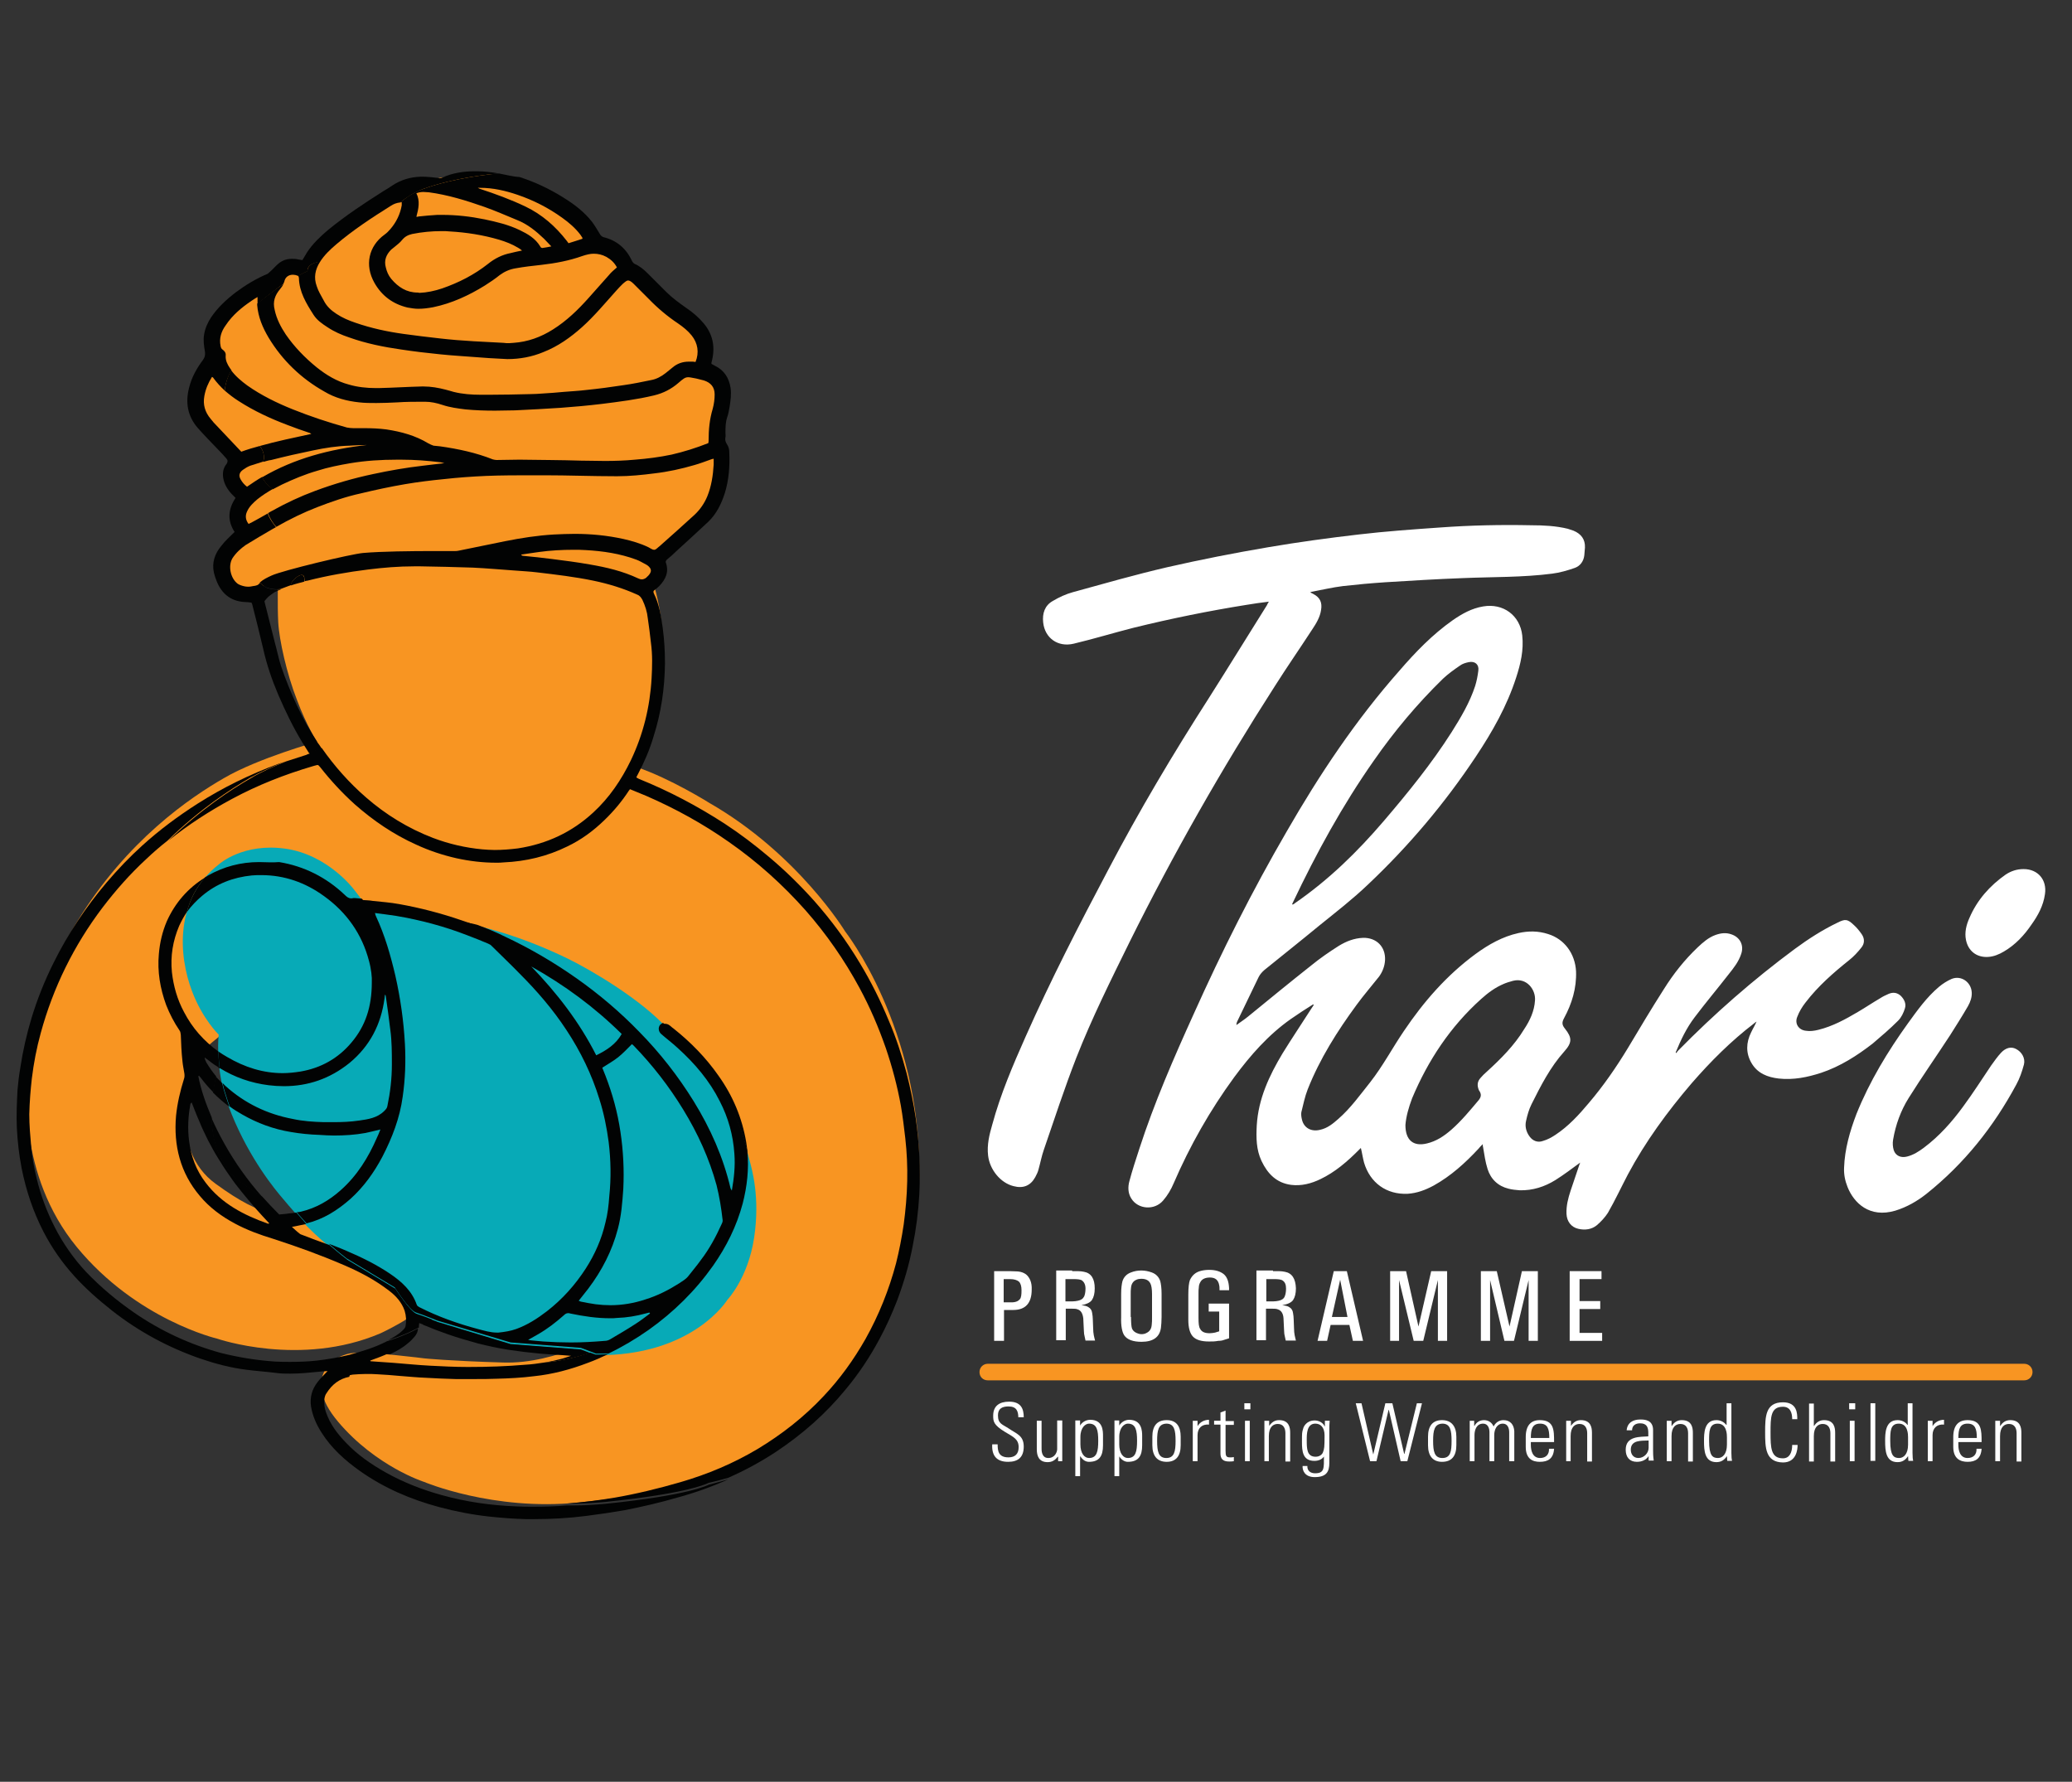 <?xml version="1.0" encoding="utf-8"?>
<!-- Generator: Adobe Illustrator 25.0.1, SVG Export Plug-In . SVG Version: 6.00 Build 0)  -->
<svg version="1.1" id="Layer_1" xmlns="http://www.w3.org/2000/svg" xmlns:xlink="http://www.w3.org/1999/xlink" x="0px" y="0px"
	 viewBox="0 0 65.09 55.97" style="enable-background:new 0 0 65.09 55.97;" xml:space="preserve">
<rect x="0" y="0" width="65.09" height="55.97" fill="#333333" stroke="none"/>
<style type="text/css">
	.st0{fill:#F89522;}
	.st1{fill:#07AAB7;}
	.st2{fill:#020303;}
	.st3{fill:#FFFFFF;}
</style>
<path class="st0" d="M19.19,41.82c0,0-1.69,1.04-3.39,0.98c-1.7-0.05-2.47-0.13-2.47-0.13s-1.62-0.21-2.22-0.17
	c-0.59,0.03-1.68,0.75-0.49,2.16c1.19,1.41,2.7,1.89,2.7,1.89s2.17,0.92,4.84,0.65c2.67-0.27,3.25-0.6,3.25-0.6s1.69-0.34,3-1.27
	c1.31-0.93,1.67-1.39,2.06-1.83c0.39-0.44,2.38-2.88,2.41-6.6c0.04-4.63-2.33-7.64-2.33-7.64s-1.48-2.44-4.27-4.04
	c0,0-1.21-0.76-2.27-1.12c0,0,0.86-1.42,0.82-3.45c0,0,0.06-1.27-0.35-2.47c0,0,0.32-0.23,0.31-0.46c-0.01-0.24-0.18-0.27-0.18-0.27
	l1.39-1.24c0,0,0.6-0.46,0.69-1.31c0,0,0.06-0.46,0.04-0.83c0,0,0.04-0.18-0.16-0.17c0,0,0.06-0.4,0.04-0.62
	c-0.02-0.21,0.12-0.52,0.15-0.7c0.04-0.17,0.27-0.92-0.65-1.12c0,0,0.17-0.45,0.12-0.75c-0.05-0.3-0.29-0.58-0.29-0.58
	s-0.2-0.24-0.51-0.42c-0.31-0.18-0.67-0.49-0.92-0.79c-0.26-0.3-0.51-0.6-0.77-0.54c0,0,0.04-0.68-1-0.87c0,0-0.05-0.68-1.47-1.41
	c-1.42-0.73-2.37-0.65-2.37-0.65s-1.3,0.08-2.43,0.48c-0.51,0.18-0.61,0.36-1.19,0.75C9.72,7.75,9.74,8.34,9.74,8.34
	S9.4,8.16,9.09,8.24c-0.3,0.08-0.27,0.27-0.27,0.27s-0.6,0.27-1.02,0.6C7.38,9.44,7,9.66,6.76,10.29c0,0-0.12,0.36,0.06,0.79
	c0,0-0.61,0.56-0.61,1.31c0,0.75,0.97,1.35,1.16,1.66c0.19,0.3,0,0.56,0,0.56s-0.09,0.26,0.14,0.52c0.23,0.26,0.35,0.27,0.35,0.27
	s-0.28,0.25-0.31,0.52c-0.03,0.28,0.31,0.66,0.31,0.66S7,17.05,7.02,17.62c0.02,0.58,0.51,0.83,0.51,0.83s0.18,0.07,0.37,0.06
	c0.2-0.01,0.41-0.02,0.41-0.15c0-0.13,0.39-0.44,0.41-0.21c0.02,0.23-0.01,0.79,0.02,1.39c0.03,0.57,0.27,1.63,0.59,2.45
	c0.31,0.83,0.63,1.31,0.63,1.31s-1.86,0.52-2.92,1.14c-1.06,0.61-3.05,1.95-4.61,4.5s-1.57,5.08-1.57,5.08s-0.33,2.86,1.55,5.15
	c1.88,2.29,4.41,2.88,4.41,2.88s2.62,0.91,5.14-0.17c0,0,0.49-0.23,0.84-0.46c0.36-0.24-0.2-2.87-2.12-3.05
	c-1.92-0.17-2.37-0.07-3.9-1.18c-1.53-1.1-0.84-3.41-0.69-3.84c0.15-0.43,2.25-1.85,2.25-1.85l8.7,1.1l2.25,2.45l2.23,2.84
	L19.19,41.82z"/>
<path class="st1" d="M6.87,32.5c0,0-0.51-0.49-0.84-1.37c-0.42-1.11-0.56-2.89,0.86-3.99c0,0,0.75-0.67,2.08-0.48
	c1.33,0.19,2.14,1.27,2.14,1.27l0.45,0.58l1.43,0.21l1.84,0.33c0,0,0.31,0.05,0.96,0.25c0.65,0.2,1.36,0.48,2.04,0.81
	c0.68,0.33,2.34,1.29,3.17,2.24c0,0,1.15,0.91,1.72,1.97c0.58,1.06,0.7,1.63,0.8,2.03c0.11,0.4,0.36,1.26,0.17,2.53
	c-0.19,1.27-0.84,1.95-0.84,1.95s-1.09,1.78-4.14,1.74l-0.47-0.17l-2.22-0.17l-2.31-0.7c0,0-0.47-0.19-0.67-0.25
	c-0.2-0.06-0.67-0.79-0.67-0.79l-1.51-0.91c0,0-0.98-0.76-1.35-1.21c0,0-0.32-0.35-0.72-0.83c-0.4-0.48-1.21-1.58-1.71-3.07
	C6.76,33.42,6.87,32.5,6.87,32.5"/>
<path class="st2" d="M13.55,41.45c-0.08,0.05-0.18,0.11-0.27,0.16c0.26,0.11,0.52,0.21,0.78,0.3c0.31,0.11,0.63,0.2,0.95,0.29
	c0.32,0.08,0.64,0.15,0.96,0.2c0.33,0.05,0.66,0.09,0.99,0.12c0.33,0.03,0.65,0.04,0.98,0.07c-0.09,0.03-0.19,0.06-0.28,0.09
	c-0.19,0.05-0.37,0.09-0.56,0.12c0.51-0.04,1.01-0.16,1.44-0.3l-0.29-0.11l-2.21-0.17l-2.31-0.7
	C13.73,41.51,13.65,41.49,13.55,41.45 M6.64,35.11c0.02,0.74,0.24,1.54,0.97,2.07c0.23,0.17,0.44,0.3,0.63,0.42
	c-0.46-0.52-0.86-1.08-1.2-1.69C6.89,35.64,6.76,35.38,6.64,35.11 M6.78,33.82c-0.03,0.14-0.07,0.32-0.09,0.5
	c0.16,0.16,0.33,0.31,0.52,0.45c-0.04-0.11-0.08-0.21-0.11-0.32c-0.05-0.14-0.09-0.28-0.12-0.42C6.91,33.96,6.85,33.89,6.78,33.82
	 M6.88,33.46c-0.01,0.02-0.02,0.05-0.02,0.08c0.01,0.01,0.02,0.02,0.04,0.02C6.89,33.52,6.89,33.49,6.88,33.46 M8.96,23.92
	C8.88,23.95,8.81,23.97,8.73,24C7.84,24.33,7,24.74,6.2,25.25c-0.61,0.39-1.19,0.82-1.73,1.31c-0.4,0.36-0.77,0.75-1.12,1.16
	c-0.66,0.78-1.22,1.62-1.67,2.53c-0.28,0.56-0.51,1.14-0.69,1.73C0.84,32.48,0.72,33,0.64,33.53C0.6,33.76,0.57,34,0.55,34.24
	c-0.02,0.4-0.04,0.8-0.02,1.2c0.02,0.42,0.07,0.84,0.15,1.26c0.14,0.7,0.36,1.36,0.69,2c0.26,0.5,0.58,0.96,0.96,1.38
	c0.36,0.4,0.76,0.75,1.19,1.09c0.84,0.66,1.77,1.16,2.78,1.51c0.47,0.16,0.96,0.29,1.46,0.35c0.31,0.04,0.62,0.06,0.93,0.1
	c0.14,0.02,0.29,0.02,0.43,0.02c0.3,0,0.6-0.03,0.9-0.06c0.09-0.01,0.18-0.02,0.27-0.02c-0.11,0.12-0.22,0.22-0.31,0.34
	c-0.18,0.23-0.25,0.48-0.21,0.77c0.05,0.3,0.17,0.57,0.33,0.82c0.31,0.49,0.73,0.87,1.21,1.21c0.75,0.53,1.59,0.89,2.48,1.13
	c0.52,0.14,1.04,0.24,1.58,0.3c0.38,0.04,0.76,0.07,1.15,0.08c0.08,0,0.17,0,0.25,0c0.55,0,1.09-0.03,1.64-0.1
	c0.4-0.05,0.8-0.11,1.21-0.18c0.56-0.11,1.12-0.24,1.67-0.4c0.55-0.15,1.08-0.34,1.59-0.57c-0.38,0.11-0.62,0.17-0.62,0.17
	s-0.58,0.33-3.26,0.6c-0.33,0.03-0.66,0.05-0.98,0.05c-0.08,0-0.15,0-0.22,0c-0.35,0.03-0.7,0.04-1.04,0.04
	c-0.18,0-0.36,0-0.53-0.01c-0.8-0.03-1.59-0.14-2.37-0.36c-0.61-0.17-1.2-0.4-1.75-0.71c-0.46-0.26-0.88-0.55-1.24-0.93
	c-0.27-0.28-0.5-0.58-0.63-0.96c-0.05-0.13-0.06-0.27-0.05-0.41c0.01-0.07,0.03-0.14,0.07-0.19c0.17-0.27,0.4-0.45,0.71-0.51
	c0.15-0.46,0.65-0.7,0.98-0.71c0.05,0,0.09,0,0.15,0c0.05,0,0.1,0,0.15,0c0.2-0.09,0.4-0.2,0.57-0.35c0.08-0.06,0.15-0.14,0.21-0.21
	c0.06-0.07,0.1-0.16,0.1-0.25c-0.2,0.11-0.35,0.17-0.35,0.17c-0.21,0.09-0.41,0.17-0.62,0.23c-0.01,0-0.01,0.01-0.02,0.01
	c-0.37,0.19-0.77,0.31-1.17,0.42c-0.33,0.08-0.68,0.14-1.02,0.18c-0.27,0.03-0.55,0.04-0.83,0.04c-0.16,0-0.32,0-0.48-0.01
	c-0.58-0.04-1.14-0.13-1.7-0.27c-0.98-0.27-1.89-0.69-2.73-1.27c-0.55-0.38-1.05-0.8-1.51-1.28c-0.39-0.42-0.72-0.89-0.98-1.4
	c-0.25-0.49-0.44-1-0.57-1.54c-0.08-0.33-0.14-0.65-0.17-0.99c-0.03-0.34-0.06-0.68-0.06-1.02C0.93,34.6,0.96,34.24,1,33.88
	c0.06-0.49,0.15-0.96,0.28-1.43c0.39-1.43,1.04-2.75,1.94-3.94c0.42-0.55,0.87-1.06,1.38-1.53c0.21-0.2,0.43-0.39,0.66-0.57
	c1.01-0.99,1.97-1.61,2.6-1.98C8.18,24.25,8.57,24.08,8.96,23.92 M9.48,18.06c-0.12,0-0.34,0.2-0.34,0.3c0,0.01,0,0.02,0,0.03
	c0.14-0.05,0.28-0.08,0.42-0.12c0-0.05,0-0.09,0-0.12C9.54,18.09,9.52,18.06,9.48,18.06 M14.92,5.38c-0.35,0-0.7,0.05-1.03,0.2
	c-0.02,0.01-0.05,0.02-0.07,0.02c-0.02,0-0.03,0-0.05-0.01c-0.17-0.02-0.34-0.04-0.52-0.04c-0.01,0-0.02,0-0.03,0
	c-0.33,0.01-0.63,0.1-0.9,0.28C12.23,5.89,12.14,5.95,12.05,6c-0.6,0.38-1.19,0.77-1.74,1.22c-0.25,0.21-0.48,0.43-0.66,0.7
	C9.6,8,9.55,8.09,9.5,8.17C9.45,8.16,9.41,8.16,9.37,8.15C9.3,8.13,9.23,8.13,9.17,8.13c-0.15,0-0.28,0.04-0.41,0.14
	c-0.1,0.08-0.17,0.17-0.26,0.25C8.47,8.54,8.44,8.58,8.41,8.6c-0.36,0.15-0.69,0.35-1,0.58c-0.3,0.23-0.57,0.48-0.78,0.79
	c-0.11,0.17-0.19,0.35-0.22,0.55c-0.03,0.18,0,0.36,0.03,0.54c0.01,0.1-0.01,0.17-0.06,0.24c-0.2,0.27-0.36,0.55-0.44,0.88
	c-0.12,0.46-0.05,0.89,0.27,1.26c0.21,0.24,0.43,0.46,0.65,0.69c0.08,0.08,0.16,0.17,0.24,0.26c0.06,0.06,0.06,0.11,0.02,0.18
	C7.01,14.7,6.99,14.85,7.01,15c0.03,0.2,0.13,0.37,0.27,0.52c0.04,0.04,0.08,0.08,0.12,0.12C7.16,16,7.14,16.36,7.37,16.71
	c-0.15,0.15-0.3,0.28-0.42,0.44c-0.2,0.24-0.3,0.52-0.23,0.84c0.02,0.09,0.05,0.17,0.08,0.25c0.15,0.39,0.43,0.64,0.87,0.67
	c0.08,0,0.15,0.01,0.23,0.02c0.01,0.02,0.01,0.03,0.02,0.04c0.12,0.47,0.24,0.95,0.35,1.42c0.11,0.49,0.27,0.96,0.47,1.43
	c0.22,0.51,0.46,1.01,0.75,1.49c0.07,0.11,0.14,0.22,0.22,0.35c0.14-0.05,0.27-0.1,0.4-0.14c-0.04-0.06-0.08-0.13-0.13-0.19
	c-0.49-0.75-0.86-1.56-1.15-2.4c-0.08-0.25-0.13-0.51-0.2-0.76c-0.1-0.41-0.21-0.82-0.31-1.23c-0.01-0.02-0.01-0.05-0.01-0.06
	c0.05-0.06,0.09-0.11,0.14-0.15c0.06-0.05,0.12-0.09,0.18-0.13c0.06-0.03,0.13-0.06,0.2-0.09c-0.03,0-0.06,0-0.09,0.01
	c-0.01,0-0.03,0-0.05,0c-0.17,0-0.32-0.06-0.32-0.06s-0.09-0.05-0.2-0.15c-0.02,0.01-0.03,0.02-0.04,0.04
	c-0.07,0.06-0.15,0.05-0.23,0.07c-0.04,0.01-0.07,0.01-0.11,0.01c-0.08,0-0.16-0.02-0.24-0.05c-0.03-0.01-0.06-0.03-0.08-0.04
	c-0.23-0.17-0.31-0.56-0.17-0.8c0.11-0.17,0.26-0.31,0.42-0.42c0.28-0.17,0.56-0.34,0.84-0.5c0.04-0.02,0.07-0.04,0.11-0.06
	c-0.06-0.08-0.2-0.25-0.26-0.43c-0.17,0.1-0.34,0.19-0.52,0.29c-0.02,0.01-0.05,0.02-0.08,0.04c-0.1-0.13-0.11-0.26-0.05-0.39
	c0.07-0.16,0.2-0.28,0.33-0.39c0.15-0.12,0.31-0.22,0.48-0.32c-0.06-0.04-0.13-0.1-0.22-0.2c-0.05-0.06-0.09-0.12-0.11-0.18
	c-0.16,0.09-0.32,0.2-0.48,0.31c-0.08-0.06-0.15-0.14-0.2-0.23c-0.07-0.12-0.04-0.22,0.07-0.3c0.07-0.05,0.15-0.1,0.23-0.13
	c0.14-0.04,0.27-0.09,0.41-0.13c0.03-0.1,0.04-0.26-0.06-0.42c-0.01-0.02-0.03-0.04-0.05-0.07c-0.19,0.05-0.39,0.11-0.58,0.18
	c-0.29-0.31-0.58-0.61-0.87-0.92c-0.03-0.04-0.06-0.07-0.09-0.11c-0.18-0.21-0.25-0.45-0.2-0.72c0.04-0.22,0.12-0.41,0.24-0.6
	c0.02,0.01,0.04,0.02,0.04,0.03c0.11,0.15,0.23,0.28,0.36,0.4c0.02-0.24,0.11-0.46,0.21-0.64c-0.02-0.02-0.03-0.05-0.05-0.07
	c-0.08-0.12-0.14-0.24-0.13-0.39c0.01-0.08-0.03-0.14-0.1-0.19c-0.04-0.03-0.05-0.06-0.06-0.11c-0.05-0.24,0.02-0.46,0.16-0.65
	C7.3,9.9,7.59,9.66,7.9,9.45c0.06-0.04,0.12-0.08,0.19-0.12c0,0.08,0,0.15,0,0.22c0.17-0.15,0.35-0.28,0.54-0.43
	C8.72,9.05,8.81,8.98,8.9,8.92C8.91,8.9,8.92,8.88,8.93,8.85C8.96,8.7,9.07,8.63,9.2,8.63c0.05,0,0.1,0.01,0.15,0.03
	c0,0,0,0,0.01,0.01c0.17-0.09,0.3-0.15,0.3-0.15S9.62,8.33,9.92,8.25c0.04-0.01,0.09-0.02,0.13-0.02c0.14-0.22,0.32-0.39,0.52-0.56
	c0.53-0.45,1.11-0.83,1.7-1.2c0.09-0.06,0.19-0.1,0.3-0.11c0.24-0.18,0.4-0.3,0.74-0.43c0.98-0.35,2.09-0.46,2.37-0.48
	c-0.23-0.04-0.46-0.07-0.7-0.07H14.92"/>
<path class="st2" d="M18.54,42.49c-0.43,0.14-0.93,0.27-1.44,0.31c-0.2,0.03-0.4,0.06-0.6,0.07c-0.58,0.05-1.17,0.07-1.76,0.07
	h-0.07c-0.39,0-0.77-0.02-1.16-0.04c-0.39-0.02-0.77-0.06-1.16-0.09c-0.24-0.02-0.48-0.03-0.71-0.05l-0.01-0.02
	c0.11-0.04,0.22-0.08,0.32-0.12c0.1-0.04,0.2-0.08,0.3-0.13c-0.05,0-0.1,0-0.15,0c-0.05,0-0.11,0-0.15,0
	c-0.34,0.02-0.83,0.26-0.98,0.71c0.04-0.01,0.08-0.01,0.11-0.02c0.14-0.01,0.28-0.02,0.42-0.02c0.12,0,0.24,0,0.36,0.01
	c0.23,0.01,0.45,0.03,0.68,0.05c0.28,0.02,0.56,0.05,0.84,0.06c0.31,0.02,0.62,0.03,0.93,0.04c0.2,0,0.4,0,0.6,0
	c0.23,0,0.46,0,0.69-0.01c0.39-0.01,0.79-0.03,1.18-0.08c0.58-0.06,1.14-0.21,1.69-0.42c0.22-0.08,0.42-0.17,0.63-0.27
	c-0.1,0-0.19,0.01-0.29,0.01c-0.03,0-0.06,0-0.1,0L18.54,42.49z M20.89,32.16c-0.02,0-0.04,0-0.06,0.01
	c0.06,0.06,0.11,0.12,0.17,0.18c0,0,1.15,0.91,1.72,1.97c0.51,0.94,0.66,1.49,0.76,1.88c-0.01-0.11-0.02-0.22-0.04-0.33
	c-0.13-0.76-0.42-1.45-0.87-2.08c-0.39-0.56-0.87-1.05-1.41-1.48c-0.05-0.03-0.09-0.08-0.14-0.11
	C20.98,32.17,20.93,32.16,20.89,32.16 M11.36,28.27l0.18,0.24l1.43,0.21l1.84,0.33c0,0,0.06,0.01,0.17,0.03
	c-0.16-0.06-0.32-0.12-0.48-0.17c-0.64-0.22-1.29-0.39-1.96-0.51c-0.27-0.05-0.55-0.07-0.83-0.1
	C11.61,28.28,11.48,28.28,11.36,28.27 M8.42,38.44c-0.76-0.27-1.46-0.63-1.96-1.29c-0.3-0.39-0.46-0.83-0.52-1.31
	c-0.05-0.39-0.03-0.77,0.04-1.15c0-0.02,0.01-0.03,0.04-0.06c0.08,0.2,0.15,0.39,0.24,0.59c0.08,0.2,0.17,0.39,0.27,0.59
	c0.1,0.19,0.2,0.38,0.32,0.57c0.11,0.18,0.23,0.37,0.36,0.55c0.12,0.18,0.25,0.35,0.39,0.52c0.14,0.17,0.28,0.34,0.42,0.5
	c0.14,0.16,0.29,0.32,0.44,0.48L8.42,38.44z M6.45,27.56c-0.54,0.33-0.95,0.8-1.21,1.38c-0.14,0.33-0.22,0.67-0.25,1.03
	c-0.05,0.55,0.04,1.08,0.23,1.6c0.11,0.28,0.25,0.55,0.42,0.8c0.03,0.04,0.03,0.08,0.04,0.14c0.01,0.27,0.02,0.54,0.05,0.81
	c0.01,0.13,0.04,0.26,0.06,0.39c0.01,0.06,0.01,0.13-0.01,0.18c-0.12,0.38-0.21,0.77-0.25,1.16c-0.08,0.93,0.13,1.79,0.75,2.52
	c0.3,0.36,0.68,0.64,1.09,0.86c0.39,0.21,0.8,0.36,1.23,0.49c0.74,0.24,1.46,0.5,2.18,0.81c0.52,0.22,1.01,0.48,1.45,0.82
	c0.21,0.16,0.39,0.36,0.48,0.62c0.05,0.16,0.06,0.33,0.03,0.49c-0.01,0.05-0.05,0.09-0.08,0.12c-0.14,0.14-0.3,0.23-0.47,0.32
	c0.2-0.06,0.41-0.14,0.62-0.23c0,0,0.15-0.07,0.35-0.17v-0.05c0-0.03,0.01-0.05,0.01-0.09c0.05,0.02,0.09,0.04,0.14,0.05
	c0.09-0.05,0.18-0.1,0.27-0.16c-0.15-0.06-0.37-0.14-0.49-0.18c-0.2-0.06-0.67-0.79-0.67-0.79l-1.51-0.91c0,0-0.26-0.2-0.56-0.46
	C10.04,39,9.77,38.9,9.49,38.79c-0.03-0.01-0.06-0.02-0.08-0.04c-0.08-0.06-0.15-0.13-0.24-0.21c0.1-0.02,0.17-0.03,0.25-0.05
	c0.07-0.01,0.14-0.03,0.2-0.04c-0.03-0.04-0.06-0.07-0.09-0.11c0,0-0.08-0.09-0.22-0.25c-0.11,0.02-0.22,0.02-0.32,0.04
	c-0.07,0.01-0.13,0.01-0.22,0.02c-0.18-0.18-0.36-0.37-0.53-0.56c-0.19-0.12-0.4-0.26-0.62-0.42c-0.73-0.53-0.95-1.33-0.97-2.07
	c-0.18-0.42-0.33-0.84-0.42-1.29l0.02-0.02c0.02,0.02,0.04,0.05,0.06,0.07c0.12,0.16,0.25,0.31,0.39,0.45
	c0.03-0.18,0.06-0.35,0.09-0.5c-0.12-0.14-0.22-0.29-0.31-0.44c-0.02-0.05-0.05-0.1-0.05-0.15c0.07,0.05,0.14,0.1,0.2,0.15
	c0.08,0.06,0.15,0.11,0.24,0.16c0.01-0.03,0.02-0.05,0.02-0.08c-0.02-0.15-0.03-0.3-0.03-0.42c-0.46-0.33-0.82-0.74-1.08-1.24
	c-0.21-0.39-0.33-0.81-0.38-1.25c-0.05-0.51,0.03-0.99,0.23-1.46c0.07-0.15,0.15-0.3,0.24-0.43C5.97,28.27,6.15,27.89,6.45,27.56
	 M20.16,18.2c-0.03,0-0.07-0.01-0.11-0.03c-0.49-0.23-1-0.35-1.53-0.44c-0.39-0.07-0.79-0.12-1.18-0.17c-0.3-0.04-0.6-0.07-0.91-0.1
	c-0.02,0-0.03-0.01-0.05-0.02l0-0.02c0.18-0.03,0.36-0.05,0.55-0.08c0.36-0.05,0.73-0.07,1.09-0.07c0.12,0,0.25,0,0.38,0.01
	c0.54,0.03,1.08,0.11,1.59,0.3c0.11,0.04,0.2,0.1,0.3,0.15c0.02,0.01,0.03,0.02,0.05,0.03c0.14,0.11,0.14,0.2,0.02,0.33
	c-0.02,0.02-0.04,0.03-0.05,0.05C20.26,18.18,20.21,18.2,20.16,18.2 M13.12,9.19c-0.35,0-0.61-0.17-0.83-0.43
	c-0.09-0.11-0.14-0.23-0.17-0.36C12.06,8.18,12.13,8,12.29,7.84c0.03-0.03,0.07-0.05,0.1-0.08c0.08-0.07,0.17-0.13,0.24-0.22
	c0.09-0.11,0.19-0.16,0.32-0.19c0.3-0.06,0.61-0.09,0.92-0.09c0.09,0,0.18,0,0.26,0.01c0.52,0.03,1.04,0.11,1.55,0.26
	c0.2,0.06,0.41,0.14,0.59,0.25c0.04,0.02,0.08,0.05,0.13,0.09c-0.14,0.03-0.25,0.05-0.36,0.08c-0.26,0.05-0.5,0.17-0.71,0.34
	c-0.43,0.34-0.92,0.59-1.44,0.77c-0.24,0.08-0.47,0.13-0.72,0.14C13.15,9.19,13.14,9.19,13.12,9.19 M13.08,6.81
	c0.07-0.26,0.12-0.5,0-0.74c0.08-0.03,0.15-0.04,0.22-0.04c0.06,0,0.11,0.01,0.17,0.01c0.6,0.08,1.18,0.26,1.75,0.46
	c0.34,0.12,0.68,0.27,1.02,0.41c0.33,0.13,0.6,0.35,0.85,0.59c0.08,0.08,0.14,0.15,0.23,0.24c-0.11,0.02-0.19,0.04-0.28,0.05
	c-0.03,0-0.06-0.02-0.07-0.05c-0.15-0.25-0.39-0.39-0.64-0.51c-0.35-0.17-0.73-0.26-1.11-0.34c-0.44-0.09-0.88-0.14-1.33-0.14
	c-0.05,0-0.1,0-0.15,0c-0.2,0.01-0.39,0.03-0.59,0.05C13.13,6.81,13.11,6.81,13.08,6.81 M17.86,7.64c-0.02-0.03-0.04-0.05-0.06-0.08
	c-0.35-0.45-0.77-0.82-1.29-1.07c-0.46-0.22-0.95-0.4-1.44-0.56c-0.02-0.01-0.04-0.02-0.06-0.03c0.02,0,0.05,0,0.07,0
	c0.41,0,0.8,0.09,1.18,0.22c0.5,0.17,0.97,0.41,1.4,0.72c0.21,0.15,0.41,0.32,0.57,0.53c0.02,0.03,0.04,0.06,0.06,0.09
	c0.01,0.01,0,0.02,0.01,0.04C18.16,7.55,18.01,7.59,17.86,7.64 M15.68,5.45c-0.27,0.02-1.39,0.13-2.37,0.48
	c-0.34,0.12-0.5,0.24-0.74,0.43c0.02,0,0.04-0.01,0.05-0.01c0,0.04,0,0.07,0,0.1c-0.05,0.28-0.17,0.53-0.36,0.75
	c-0.05,0.06-0.11,0.12-0.18,0.17c-0.5,0.36-0.63,0.96-0.32,1.51c0.23,0.41,0.58,0.67,1.04,0.78c0.11,0.02,0.23,0.04,0.34,0.04
	c0.16,0,0.31-0.02,0.47-0.05c0.58-0.12,1.12-0.37,1.62-0.68c0.16-0.1,0.32-0.21,0.47-0.33c0.15-0.11,0.31-0.18,0.49-0.21
	c0.27-0.05,0.55-0.08,0.82-0.11c0.44-0.05,0.87-0.13,1.29-0.28c0.12-0.04,0.24-0.07,0.35-0.07c0.14,0,0.27,0.03,0.4,0.1
	c0.14,0.08,0.25,0.18,0.33,0.33c-0.09,0.08-0.18,0.15-0.25,0.24c-0.22,0.24-0.42,0.48-0.64,0.72c-0.33,0.37-0.69,0.72-1.12,0.99
	c-0.38,0.24-0.79,0.39-1.24,0.42c-0.05,0-0.09,0.01-0.14,0.01c-0.06,0-0.11,0-0.17-0.01c-0.31-0.02-0.63-0.03-0.94-0.05
	c-0.36-0.02-0.72-0.05-1.07-0.09c-0.38-0.04-0.75-0.09-1.13-0.14c-0.51-0.07-1.02-0.18-1.51-0.35c-0.21-0.07-0.42-0.16-0.6-0.28
	c-0.17-0.11-0.31-0.24-0.4-0.42C10.09,9.29,10,9.15,9.95,8.99c-0.1-0.27-0.05-0.52,0.1-0.76c0,0,0,0,0.01-0.01
	c-0.05,0-0.09,0.01-0.13,0.02c-0.3,0.08-0.27,0.27-0.27,0.27s-0.12,0.06-0.3,0.15c0.02,0.02,0.03,0.05,0.03,0.07
	c0.01,0.44,0.23,0.8,0.46,1.16c0.11,0.17,0.27,0.28,0.44,0.39c0.21,0.14,0.44,0.24,0.68,0.32c0.53,0.19,1.08,0.3,1.64,0.38
	c0.4,0.06,0.81,0.11,1.22,0.15c0.38,0.04,0.76,0.06,1.14,0.09c0.26,0.02,0.52,0.04,0.78,0.05c0.06,0,0.13,0.01,0.19,0.01
	c0.39,0,0.77-0.07,1.13-0.22c0.46-0.18,0.85-0.46,1.21-0.78c0.39-0.35,0.73-0.76,1.08-1.15c0.06-0.07,0.13-0.14,0.2-0.21
	c0.08-0.07,0.13-0.11,0.17-0.11s0.1,0.03,0.17,0.1c0.16,0.16,0.32,0.32,0.48,0.48c0.28,0.29,0.59,0.55,0.92,0.77
	c0.16,0.11,0.31,0.23,0.43,0.38c0.19,0.24,0.24,0.53,0.12,0.83c-0.05-0.01-0.09-0.01-0.14-0.01c-0.02,0-0.05,0-0.07,0
	c-0.2,0-0.37,0.06-0.52,0.19c-0.07,0.06-0.14,0.11-0.21,0.17c-0.14,0.11-0.29,0.19-0.46,0.22c-0.29,0.06-0.58,0.12-0.87,0.16
	c-0.39,0.06-0.77,0.11-1.16,0.15c-0.24,0.03-0.48,0.04-0.71,0.06c-0.22,0.02-0.44,0.04-0.65,0.05c-0.14,0.01-0.27,0.02-0.41,0.02
	c-0.43,0.01-0.85,0.02-1.27,0.02c-0.09,0-0.19,0-0.28,0c-0.28,0-0.57-0.02-0.85-0.09c-0.08-0.02-0.16-0.05-0.25-0.07
	c-0.23-0.06-0.46-0.1-0.69-0.1c-0.02,0-0.04,0-0.06,0c-0.44,0.01-0.89,0.04-1.34,0.05c-0.04,0-0.07,0-0.11,0
	c-0.28,0-0.57-0.03-0.84-0.11c-0.38-0.1-0.71-0.3-1.01-0.54c-0.37-0.3-0.7-0.64-0.97-1.03c-0.16-0.24-0.29-0.49-0.35-0.77
	C8.56,9.47,8.64,9.27,8.8,9.08c0.04-0.05,0.08-0.1,0.1-0.16C8.81,8.98,8.71,9.05,8.63,9.11C8.44,9.26,8.25,9.39,8.08,9.54
	c0,0.02,0,0.04,0,0.05c0.03,0.37,0.17,0.7,0.36,1.02c0.43,0.71,1.02,1.28,1.75,1.69c0.33,0.2,0.71,0.3,1.1,0.34
	c0.17,0.02,0.35,0.02,0.53,0.02c0.22,0,0.44-0.01,0.65-0.02c0.29-0.02,0.57-0.02,0.86-0.02h0.02c0.19,0,0.37,0.04,0.55,0.1
	c0.24,0.08,0.48,0.11,0.72,0.14c0.31,0.03,0.62,0.04,0.93,0.04c0.21,0,0.42-0.01,0.63-0.01c0.48-0.02,0.96-0.05,1.44-0.08
	c0.42-0.03,0.85-0.07,1.27-0.12c0.56-0.07,1.12-0.14,1.66-0.27c0.29-0.07,0.54-0.2,0.76-0.39c0.15-0.13,0.21-0.18,0.31-0.18
	c0.06,0,0.13,0.02,0.25,0.04c0.08,0.02,0.16,0.04,0.24,0.06c0.22,0.07,0.34,0.21,0.34,0.44c0,0.15-0.02,0.3-0.06,0.45
	c-0.1,0.33-0.13,0.66-0.13,1c0,0.02,0,0.05-0.01,0.08c-0.38,0.15-0.76,0.27-1.15,0.36c-0.38,0.08-0.77,0.13-1.16,0.16
	c-0.31,0.03-0.63,0.04-0.94,0.04c-0.25,0-0.5-0.01-0.75-0.01c-0.62-0.02-1.24-0.02-1.87-0.03c-0.04,0-0.07,0-0.11,0
	c-0.22,0-0.45,0.01-0.67,0.01c-0.04,0-0.08-0.01-0.12-0.02c-0.53-0.21-1.09-0.33-1.66-0.41c-0.07-0.01-0.13-0.01-0.2-0.02
	c-0.05-0.02-0.11-0.04-0.16-0.07c-0.41-0.25-0.86-0.37-1.32-0.44c-0.23-0.03-0.46-0.04-0.7-0.04c-0.06,0-0.12,0-0.18,0
	c-0.06,0-0.12,0-0.18,0H11.1c-0.07,0-0.14-0.01-0.2-0.02c-0.58-0.16-1.15-0.35-1.7-0.57c-0.5-0.2-0.99-0.44-1.43-0.75
	c-0.19-0.14-0.37-0.29-0.51-0.48c-0.1,0.18-0.18,0.4-0.2,0.64c0.14,0.12,0.28,0.23,0.44,0.33c0.48,0.31,1,0.55,1.53,0.75
	c0.23,0.09,0.46,0.17,0.7,0.25c0.01,0,0.01,0.01,0.05,0.03c-0.55,0.12-1.09,0.23-1.62,0.38c0.02,0.02,0.04,0.05,0.05,0.07
	c0.1,0.17,0.09,0.32,0.06,0.43c0.08-0.02,0.16-0.05,0.25-0.06c0.43-0.11,0.87-0.21,1.31-0.3c0.38-0.08,0.76-0.14,1.15-0.15
	c0.17-0.01,0.33-0.02,0.5-0.02c0.01,0,0.02,0,0.04,0c-1.16,0.13-2.27,0.42-3.28,1.01c0.02,0.06,0.06,0.12,0.11,0.18
	c0.09,0.1,0.16,0.16,0.22,0.2c0.09-0.05,0.2-0.1,0.29-0.15c0.36-0.17,0.72-0.32,1.1-0.43c0.34-0.11,0.7-0.18,1.05-0.24
	c0.48-0.08,0.97-0.11,1.46-0.11c0.05,0,0.09,0,0.14,0c0.41,0,0.81,0.03,1.22,0.08c0.03,0,0.07,0.02,0.13,0.03
	c-0.24,0.03-0.46,0.05-0.68,0.08c-0.52,0.06-1.04,0.15-1.55,0.26c-0.62,0.13-1.24,0.31-1.83,0.53c-0.46,0.17-0.91,0.38-1.34,0.62
	c-0.05,0.03-0.1,0.05-0.14,0.08c0.06,0.18,0.19,0.36,0.26,0.43c0.42-0.24,0.85-0.45,1.29-0.62c0.44-0.17,0.9-0.33,1.36-0.43
	c0.46-0.11,0.92-0.21,1.39-0.29c0.41-0.07,0.82-0.12,1.23-0.16c0.44-0.05,0.88-0.08,1.32-0.1c0.49-0.02,0.99-0.02,1.49-0.02
	c0.11,0,0.22,0,0.34,0c0.75,0,1.5,0.03,2.25,0.03h0.04c0.39,0,0.78-0.04,1.17-0.09c0.43-0.05,0.84-0.14,1.25-0.26
	c0.18-0.05,0.36-0.12,0.53-0.18c0.02-0.01,0.04-0.01,0.08-0.02c0,0.07,0,0.13,0,0.18c-0.02,0.34-0.07,0.68-0.2,1
	c-0.09,0.22-0.23,0.42-0.4,0.58c-0.36,0.33-0.72,0.65-1.08,0.97l-0.01,0.01c-0.06,0.04-0.11,0.11-0.17,0.12c0,0-0.01,0-0.01,0
	c-0.06,0-0.12-0.05-0.18-0.08c-0.25-0.12-0.52-0.2-0.79-0.26c-0.5-0.11-1.01-0.16-1.53-0.16c-0.21,0-0.43,0.01-0.65,0.02
	c-0.52,0.03-1.03,0.11-1.53,0.21c-0.49,0.1-0.98,0.2-1.47,0.3c-0.04,0.01-0.07,0.01-0.11,0.01c-0.02,0-0.04,0-0.05,0
	c-0.16,0-0.38,0-0.64,0c-0.68,0-1.61,0.01-2.19,0.06c-0.37,0.03-2.54,0.55-2.88,0.71c-0.13,0.06-0.26,0.12-0.37,0.22
	c0.11,0.11,0.2,0.15,0.2,0.15s0.15,0.06,0.32,0.06c0.02,0,0.03,0,0.05,0c0.03,0,0.06,0,0.09-0.01c0.1-0.04,0.21-0.08,0.32-0.12
	c0-0.01,0.01-0.02,0.01-0.03c0-0.1,0.22-0.29,0.33-0.29c0.04,0,0.07,0.02,0.08,0.08c0,0.03,0.01,0.08,0.01,0.12
	c0.03-0.01,0.06-0.02,0.09-0.02c0.63-0.16,1.26-0.27,1.9-0.35c0.48-0.06,0.96-0.1,1.45-0.1c0.07,0,0.13,0,0.2,0
	c0.55,0.01,1.09,0.02,1.64,0.04c0.43,0.02,0.87,0.06,1.3,0.09c0.24,0.02,0.49,0.03,0.73,0.06c0.59,0.07,1.18,0.14,1.76,0.26
	c0.48,0.1,0.94,0.24,1.38,0.44c0.08,0.03,0.12,0.09,0.16,0.16c0.09,0.19,0.15,0.38,0.17,0.58c0.04,0.26,0.07,0.52,0.1,0.78
	c0.05,0.37,0.04,0.73,0.02,1.1c-0.05,0.9-0.26,1.76-0.65,2.58c-0.3,0.62-0.68,1.18-1.18,1.64c-0.67,0.62-1.46,0.99-2.37,1.13
	c-0.24,0.03-0.49,0.05-0.73,0.05c-0.13,0-0.26-0.01-0.39-0.02c-0.53-0.05-1.05-0.17-1.55-0.36c-0.78-0.3-1.48-0.73-2.1-1.27
	c-0.53-0.46-0.99-0.98-1.39-1.55c-0.12,0.04-0.26,0.08-0.4,0.14c0.01,0.01,0.01,0.02,0.02,0.03c-0.05,0.02-0.07,0.02-0.1,0.04
	c-0.22,0.07-0.44,0.14-0.65,0.21c-0.39,0.16-0.78,0.33-1.09,0.52c-0.63,0.36-1.59,0.99-2.6,1.97c0.62-0.5,1.3-0.94,2.01-1.32
	c0.8-0.43,1.64-0.76,2.52-1.02c0.02-0.01,0.05-0.01,0.07-0.02c0.04-0.01,0.07-0.02,0.08-0.02c0.03,0,0.05,0.02,0.09,0.07
	c0.33,0.42,0.69,0.81,1.09,1.17c0.58,0.51,1.21,0.94,1.92,1.26c0.41,0.19,0.83,0.33,1.27,0.43c0.41,0.09,0.83,0.14,1.25,0.14
	c0.08,0,0.15,0,0.23-0.01c0.7-0.03,1.37-0.19,2-0.5c0.44-0.21,0.82-0.49,1.17-0.83c0.29-0.28,0.55-0.59,0.77-0.93
	c0.01-0.01,0.02-0.02,0.03-0.04c0.17,0.07,0.34,0.14,0.51,0.21c0.92,0.4,1.79,0.88,2.6,1.45c0.89,0.62,1.69,1.34,2.41,2.15
	c0.65,0.74,1.22,1.56,1.69,2.43c0.33,0.61,0.6,1.24,0.83,1.9c0.2,0.59,0.36,1.19,0.47,1.8c0.06,0.34,0.1,0.69,0.14,1.03
	c0.05,0.45,0.07,0.89,0.06,1.34c-0.01,0.46-0.05,0.91-0.11,1.36c-0.06,0.41-0.14,0.82-0.24,1.22c-0.22,0.83-0.54,1.63-0.96,2.38
	c-0.37,0.65-0.8,1.25-1.32,1.8c-0.61,0.65-1.3,1.19-2.06,1.65c-0.77,0.46-1.58,0.8-2.44,1.05c-0.69,0.2-1.39,0.37-2.09,0.49
	c-0.48,0.08-0.97,0.14-1.46,0.18c0,0-0.01,0-0.01,0c0.08,0,0.15,0,0.22,0c0.32,0,0.64-0.02,0.98-0.05c2.67-0.27,3.25-0.6,3.25-0.6
	s0.24-0.05,0.62-0.16c0.52-0.23,1.02-0.5,1.49-0.81c0.83-0.55,1.57-1.2,2.2-1.97c0.41-0.49,0.76-1.02,1.06-1.58
	c0.21-0.39,0.39-0.79,0.55-1.2c0.21-0.56,0.38-1.13,0.49-1.71c0.11-0.54,0.18-1.09,0.21-1.64c0.04-0.79,0-1.58-0.11-2.37
	c-0.07-0.48-0.17-0.96-0.29-1.43c-0.15-0.56-0.33-1.12-0.56-1.65c-0.26-0.63-0.56-1.23-0.91-1.81c-0.42-0.7-0.9-1.35-1.44-1.96
	c-0.44-0.49-0.91-0.95-1.41-1.37c-0.45-0.38-0.91-0.73-1.4-1.05c-0.85-0.55-1.74-1.02-2.68-1.4c-0.03-0.01-0.05-0.03-0.09-0.05
	c0.02-0.04,0.03-0.07,0.05-0.1c0.2-0.38,0.37-0.77,0.49-1.18c0.24-0.75,0.35-1.51,0.36-2.3c0-0.37-0.02-0.74-0.07-1.11
	c-0.05-0.37-0.11-0.75-0.28-1.09c-0.02-0.05-0.02-0.08,0.03-0.11c0.05-0.04,0.1-0.08,0.14-0.12c0.2-0.21,0.31-0.44,0.21-0.73
	c-0.02-0.05,0.01-0.08,0.04-0.11c0.1-0.08,0.19-0.16,0.28-0.25c0.34-0.31,0.68-0.62,1.01-0.93c0.26-0.25,0.41-0.56,0.52-0.9
	c0.13-0.42,0.16-0.86,0.14-1.29c0-0.08-0.02-0.17-0.07-0.24c-0.05-0.08-0.07-0.14-0.05-0.23c0.01-0.04,0-0.08,0-0.13
	c0-0.16,0-0.32,0.05-0.48c0.04-0.11,0.06-0.22,0.08-0.34c0.03-0.2,0.06-0.39,0.03-0.6c-0.05-0.31-0.2-0.55-0.49-0.69
	c-0.04-0.02-0.07-0.04-0.11-0.06c0-0.02,0-0.03,0-0.04c0.01-0.03,0.01-0.05,0.02-0.08c0.1-0.43,0.02-0.82-0.27-1.16
	c-0.16-0.19-0.35-0.35-0.56-0.49c-0.21-0.15-0.42-0.3-0.61-0.49c-0.19-0.19-0.38-0.38-0.58-0.58c-0.12-0.12-0.25-0.23-0.41-0.3
	c-0.04-0.02-0.07-0.06-0.09-0.1c-0.18-0.39-0.48-0.64-0.89-0.74c-0.05-0.02-0.08-0.04-0.11-0.09c-0.08-0.13-0.16-0.27-0.25-0.39
	c-0.25-0.32-0.57-0.56-0.91-0.77c-0.43-0.27-0.88-0.48-1.37-0.64C16.11,5.55,15.9,5.49,15.68,5.45"/>
<path class="st2" d="M19.17,41.41c0.07,0,0.14,0,0.21-0.01c0.31-0.01,0.61-0.06,0.9-0.14c0.04-0.01,0.08-0.02,0.12-0.03l0.02,0.03
	c-0.15,0.11-0.3,0.23-0.46,0.33c-0.26,0.17-0.52,0.32-0.79,0.48c-0.05,0.03-0.11,0.05-0.17,0.05c-0.36,0.03-0.71,0.05-1.07,0.05
	c-0.28,0-0.57-0.01-0.86-0.03c-0.11-0.01-0.22-0.02-0.33-0.03c-0.04,0-0.08-0.01-0.15-0.02c0.11-0.06,0.21-0.12,0.3-0.17
	c0.3-0.17,0.57-0.38,0.83-0.61c0.04-0.04,0.08-0.06,0.13-0.06c0.02,0,0.04,0,0.06,0.01C18.34,41.35,18.75,41.41,19.17,41.41
	 M19.18,41c-0.16,0-0.31-0.01-0.47-0.03c-0.15-0.02-0.3-0.05-0.45-0.08c-0.02,0-0.05-0.02-0.08-0.03c0.1-0.13,0.2-0.25,0.3-0.38
	c0.43-0.57,0.75-1.19,0.93-1.88c0.11-0.41,0.14-0.83,0.17-1.25c0.03-0.6,0-1.2-0.09-1.8c-0.09-0.61-0.25-1.19-0.47-1.76
	c-0.03-0.08-0.07-0.17-0.1-0.25c0.17-0.11,0.35-0.21,0.5-0.33c0.15-0.12,0.29-0.27,0.43-0.41c0.02,0.01,0.04,0.03,0.06,0.05
	c0.59,0.61,1.11,1.28,1.55,2c0.46,0.75,0.82,1.54,1.05,2.38c0.09,0.36,0.15,0.73,0.19,1.09c0.01,0.04-0.01,0.09-0.03,0.13
	c-0.18,0.4-0.39,0.79-0.66,1.14c-0.12,0.17-0.26,0.33-0.39,0.5c-0.08,0.1-0.18,0.15-0.28,0.22c-0.33,0.21-0.68,0.39-1.07,0.51
	C19.91,40.94,19.54,41,19.18,41 M18.73,33.15c-0.53-1.05-1.24-1.96-2.04-2.79c1.04,0.58,1.99,1.28,2.84,2.12
	C19.35,32.8,19.06,32.99,18.73,33.15 M8.14,27.08c-0.57,0-1.11,0.14-1.62,0.43c-0.02,0.02-0.05,0.03-0.07,0.04
	c-0.29,0.34-0.48,0.71-0.58,1.1c0.14-0.19,0.3-0.36,0.48-0.51c0.45-0.38,0.97-0.58,1.56-0.64c0.1-0.01,0.2-0.01,0.3-0.01
	c0.72,0,1.38,0.23,1.97,0.66c0.71,0.51,1.19,1.19,1.41,2.03c0.07,0.25,0.1,0.52,0.09,0.68c0,0.77-0.2,1.37-0.64,1.89
	c-0.42,0.5-0.96,0.8-1.6,0.91c-0.19,0.03-0.38,0.05-0.56,0.05c-0.61,0-1.19-0.18-1.75-0.51c-0.09-0.05-0.18-0.11-0.27-0.17
	c0.01,0.13,0.01,0.27,0.03,0.42c0,0.03,0.01,0.07,0.01,0.1c0.47,0.29,0.98,0.47,1.54,0.54c0.16,0.02,0.32,0.03,0.48,0.03
	c0.75,0,1.44-0.23,2.06-0.73c0.64-0.53,0.99-1.21,1.1-2.03c0-0.03,0.01-0.06,0.01-0.09c0-0.01,0.01-0.01,0.01-0.03
	c0.01,0.02,0.02,0.04,0.02,0.06c0.05,0.35,0.1,0.69,0.14,1.04c0.05,0.36,0.05,0.73,0.05,1.1c0,0.44-0.05,0.87-0.14,1.3
	c-0.01,0.07-0.05,0.11-0.1,0.16c-0.22,0.22-0.51,0.26-0.79,0.3c-0.27,0.04-0.54,0.05-0.81,0.05c-0.1,0-0.2,0-0.3,0
	c-0.33-0.01-0.65-0.03-0.97-0.1c-0.8-0.15-1.51-0.49-2.12-1.04c-0.03-0.03-0.06-0.06-0.09-0.09c0.03,0.14,0.07,0.28,0.12,0.42
	c0.03,0.11,0.07,0.22,0.11,0.32c0.12,0.09,0.25,0.17,0.39,0.25c0.47,0.27,0.98,0.46,1.53,0.55c0.29,0.05,0.59,0.08,0.89,0.09
	c0.16,0.01,0.31,0.02,0.46,0.02c0.33,0,0.66-0.02,0.99-0.08c0.15-0.03,0.3-0.07,0.47-0.11c-0.04,0.1-0.07,0.18-0.11,0.26
	c-0.27,0.62-0.62,1.19-1.14,1.65c-0.36,0.32-0.77,0.56-1.24,0.67c-0.05,0.01-0.09,0.02-0.14,0.02c0.14,0.16,0.22,0.25,0.22,0.25
	c0.03,0.03,0.06,0.07,0.09,0.1c0.53-0.13,0.97-0.41,1.38-0.77c0.42-0.38,0.74-0.83,1-1.32c0.31-0.6,0.55-1.22,0.64-1.89
	c0.08-0.55,0.1-1.11,0.07-1.66c-0.04-0.72-0.14-1.43-0.3-2.14c-0.15-0.64-0.33-1.27-0.61-1.87c-0.01-0.02-0.02-0.05-0.03-0.1
	c0.24,0.03,0.45,0.06,0.66,0.09c0.77,0.13,1.52,0.33,2.24,0.61c0.22,0.08,0.43,0.17,0.65,0.26c0.03,0.02,0.07,0.03,0.09,0.05
	c0.3,0.3,0.61,0.59,0.9,0.89c0.55,0.55,1.05,1.13,1.47,1.77c0.45,0.68,0.8,1.4,1.04,2.18c0.14,0.44,0.23,0.89,0.29,1.34
	c0.07,0.57,0.08,1.14,0.02,1.71c-0.02,0.28-0.05,0.55-0.12,0.82c-0.12,0.52-0.33,1-0.62,1.45c-0.33,0.51-0.73,0.96-1.22,1.34
	c-0.3,0.23-0.61,0.43-0.97,0.56c-0.17,0.06-0.36,0.09-0.55,0.11c-0.02,0-0.04,0-0.05,0c-0.2,0-0.4-0.06-0.59-0.11
	c-0.64-0.17-1.26-0.39-1.85-0.69c-0.03-0.02-0.07-0.04-0.08-0.08c-0.15-0.43-0.47-0.72-0.84-0.97c-0.43-0.29-0.9-0.52-1.37-0.72
	c-0.18-0.08-0.37-0.15-0.55-0.22c0.3,0.26,0.56,0.46,0.56,0.46l1.51,0.91c0,0,0.46,0.73,0.67,0.79c0.12,0.04,0.34,0.12,0.49,0.18
	c0.1,0.04,0.17,0.07,0.17,0.07l2.31,0.69l2.21,0.17l0.29,0.11l0.18,0.07h0.09c0.1,0,0.2,0,0.3,0c0.44-0.21,0.86-0.46,1.26-0.74
	c0.79-0.56,1.47-1.23,2.03-2.02c0.42-0.6,0.74-1.24,0.93-1.95c0.14-0.54,0.2-1.09,0.15-1.65c-0.1-0.39-0.25-0.94-0.76-1.88
	c-0.58-1.06-1.72-1.97-1.72-1.97c-0.05-0.06-0.11-0.12-0.17-0.18c-0.03,0.01-0.06,0.03-0.09,0.06c-0.07,0.08-0.06,0.21,0.03,0.29
	c0.17,0.15,0.36,0.29,0.53,0.45c0.53,0.48,0.99,1.02,1.31,1.66c0.27,0.52,0.42,1.07,0.46,1.65c0.03,0.39-0.01,0.76-0.08,1.16
	c-0.02-0.03-0.03-0.05-0.04-0.07c-0.23-0.98-0.63-1.88-1.16-2.74c-0.49-0.79-1.06-1.52-1.71-2.18c-0.6-0.62-1.26-1.18-1.97-1.68
	c-0.71-0.5-1.46-0.94-2.25-1.31c-0.28-0.14-0.57-0.26-0.87-0.37c-0.11-0.03-0.17-0.04-0.17-0.04l-1.84-0.33l-1.43-0.21l-0.18-0.24
	c-0.07-0.01-0.15-0.01-0.22-0.02c-0.01,0-0.02,0-0.03,0c-0.01,0-0.01,0-0.02,0c-0.02,0.01-0.05,0.01-0.07,0.01
	c-0.08,0-0.14-0.05-0.2-0.11c-0.58-0.55-1.27-0.9-2.06-1.03C8.55,27.1,8.34,27.08,8.14,27.08"/>
<path class="st3" d="M64.24,28.09c0.07-0.45-0.22-0.79-0.67-0.79c-0.21,0-0.39,0.06-0.56,0.17c-0.5,0.35-0.9,0.8-1.14,1.36
	c-0.1,0.22-0.16,0.46-0.11,0.7c0.07,0.34,0.33,0.55,0.69,0.53c0.18-0.01,0.35-0.08,0.5-0.17c0.36-0.21,0.64-0.51,0.87-0.85
	C64.02,28.76,64.19,28.45,64.24,28.09 M61.94,31.17c-0.02-0.32-0.33-0.54-0.63-0.42c-0.14,0.06-0.28,0.15-0.4,0.25
	c-0.39,0.33-0.68,0.74-0.97,1.14c-0.64,0.89-1.21,1.83-1.62,2.85c-0.21,0.55-0.37,1.11-0.39,1.69c-0.01,0.21,0.03,0.41,0.11,0.61
	c0.2,0.5,0.69,0.98,1.5,0.74c0.36-0.11,0.69-0.3,0.98-0.53c1.19-0.95,2.11-2.11,2.82-3.43c0.11-0.2,0.18-0.41,0.24-0.63
	c0.05-0.2-0.07-0.4-0.25-0.49c-0.15-0.08-0.32-0.04-0.47,0.12c-0.11,0.12-0.21,0.26-0.31,0.4c-0.29,0.43-0.57,0.87-0.88,1.29
	c-0.35,0.48-0.75,0.93-1.23,1.29c-0.16,0.12-0.33,0.23-0.53,0.28c-0.19,0.05-0.36-0.02-0.42-0.2c-0.03-0.1-0.04-0.22-0.02-0.33
	c0.08-0.47,0.24-0.91,0.49-1.31c0.42-0.67,0.87-1.31,1.3-1.97c0.19-0.3,0.38-0.6,0.56-0.91C61.9,31.47,61.95,31.32,61.94,31.17
	 M59.63,32.06c0.1-0.1,0.17-0.25,0.21-0.38c0.05-0.15-0.02-0.29-0.13-0.4c-0.11-0.1-0.24-0.12-0.38-0.06
	c-0.09,0.04-0.18,0.08-0.27,0.14c-0.24,0.14-0.46,0.29-0.7,0.43c-0.39,0.23-0.79,0.45-1.24,0.56c-0.12,0.03-0.26,0.05-0.38,0.03
	c-0.24-0.02-0.37-0.23-0.28-0.44c0.06-0.16,0.15-0.31,0.26-0.45c0.39-0.51,0.87-0.93,1.37-1.33c0.14-0.11,0.27-0.25,0.38-0.39
	c0.11-0.13,0.11-0.29,0.01-0.43c-0.07-0.1-0.15-0.2-0.24-0.28c-0.2-0.19-0.27-0.2-0.51-0.08c-0.48,0.23-0.93,0.52-1.35,0.83
	c-1.31,0.97-2.53,2.04-3.66,3.19c-0.02,0.02-0.04,0.05-0.06,0.08l-0.02-0.02c0.16-0.39,0.34-0.77,0.6-1.11
	c0.34-0.45,0.71-0.89,1.06-1.34c0.16-0.2,0.32-0.4,0.4-0.65c0.09-0.27-0.04-0.52-0.31-0.61c-0.17-0.06-0.33-0.04-0.5,0.02
	c-0.22,0.08-0.39,0.23-0.56,0.39c-0.41,0.39-0.76,0.83-1.06,1.31c-0.39,0.61-0.76,1.23-1.13,1.85c-0.37,0.61-0.77,1.19-1.23,1.73
	c-0.31,0.37-0.64,0.73-1.05,1c-0.12,0.08-0.25,0.15-0.39,0.19c-0.16,0.06-0.32,0-0.42-0.14c-0.11-0.15-0.15-0.32-0.11-0.49
	c0.04-0.18,0.09-0.36,0.17-0.52c0.29-0.58,0.59-1.17,1.03-1.66c0.25-0.28,0.25-0.43,0.02-0.72c-0.09-0.11-0.1-0.19-0.03-0.32
	c0.25-0.46,0.4-0.95,0.38-1.48c-0.03-0.55-0.36-1.01-0.88-1.17c-0.31-0.1-0.62-0.1-0.93-0.03c-0.5,0.11-0.94,0.36-1.35,0.66
	c-0.91,0.67-1.63,1.5-2.25,2.42c-0.36,0.53-0.66,1.1-1.06,1.61c-0.32,0.4-0.61,0.81-1,1.15c-0.17,0.15-0.34,0.29-0.57,0.34
	c-0.28,0.07-0.51-0.06-0.57-0.32c-0.02-0.08-0.03-0.16-0.02-0.23c0.06-0.24,0.11-0.49,0.2-0.72c0.38-0.96,0.93-1.83,1.54-2.66
	c0.22-0.3,0.47-0.59,0.7-0.88c0.11-0.15,0.18-0.33,0.19-0.52c0.02-0.42-0.27-0.71-0.69-0.7c-0.28,0.01-0.53,0.11-0.76,0.25
	c-0.3,0.19-0.59,0.39-0.86,0.61c-0.67,0.53-1.33,1.07-1.99,1.61c-0.12,0.1-0.25,0.18-0.37,0.27c0-0.04,0.01-0.07,0.02-0.1
	c0.23-0.47,0.45-0.94,0.68-1.41c0.04-0.08,0.11-0.16,0.18-0.22c0.58-0.47,1.16-0.93,1.73-1.4c0.52-0.42,1.05-0.83,1.53-1.29
	c1.28-1.21,2.41-2.55,3.38-4.01c0.52-0.78,0.98-1.59,1.27-2.49c0.14-0.43,0.24-0.86,0.19-1.32c-0.07-0.63-0.6-1.02-1.23-0.91
	c-0.36,0.06-0.66,0.23-0.95,0.43c-0.64,0.45-1.18,1.01-1.68,1.59c-1.37,1.55-2.51,3.26-3.54,5.05c-1.08,1.86-2.04,3.77-2.92,5.73
	c-0.63,1.39-1.24,2.79-1.71,4.24c-0.11,0.34-0.22,0.67-0.31,1.01c-0.05,0.18-0.05,0.38,0.06,0.55c0.21,0.34,0.73,0.38,1,0.06
	c0.14-0.16,0.25-0.35,0.33-0.54c0.51-1.18,1.14-2.29,1.9-3.33c0.51-0.69,1.07-1.33,1.78-1.83c0.23-0.16,0.46-0.31,0.7-0.46
	l0.02,0.02c-0.03,0.04-0.05,0.08-0.08,0.12c-0.3,0.47-0.61,0.93-0.9,1.4c-0.42,0.7-0.76,1.43-0.81,2.26
	c-0.02,0.38-0.02,0.76,0.15,1.12c0.19,0.4,0.47,0.69,0.93,0.75c0.32,0.04,0.63-0.04,0.92-0.18c0.46-0.22,0.84-0.55,1.19-0.9
	c0.03-0.03,0.05-0.05,0.08-0.08c0.04,0.16,0.06,0.31,0.1,0.46c0.19,0.64,0.71,1.01,1.37,0.98c0.3-0.02,0.56-0.12,0.82-0.26
	c0.54-0.3,0.99-0.71,1.4-1.15c0.04-0.05,0.08-0.09,0.14-0.15c0,0.05,0,0.07,0.01,0.1c0.04,0.23,0.07,0.46,0.14,0.68
	c0.1,0.32,0.33,0.54,0.66,0.62c0.11,0.03,0.23,0.04,0.35,0.05c0.41,0.01,0.78-0.11,1.12-0.32c0.27-0.17,0.52-0.36,0.78-0.55
	c-0.01,0.02-0.02,0.05-0.03,0.08c-0.09,0.27-0.18,0.54-0.27,0.8c-0.08,0.24-0.14,0.48-0.13,0.73c0.01,0.24,0.15,0.42,0.37,0.47
	c0.21,0.05,0.42,0.02,0.58-0.11c0.13-0.11,0.26-0.25,0.35-0.39c0.23-0.4,0.42-0.81,0.63-1.21c0.55-1.03,1.24-1.97,2-2.86
	c0.6-0.69,1.24-1.33,1.96-1.88c0.02-0.02,0.05-0.04,0.08-0.06c-0.05,0.12-0.12,0.23-0.17,0.34c-0.16,0.32-0.17,0.65,0.01,0.96
	c0.19,0.33,0.51,0.45,0.86,0.49c0.46,0.05,0.9-0.04,1.33-0.18c0.6-0.2,1.13-0.54,1.62-0.92C59.1,32.55,59.37,32.32,59.63,32.06
	 M40.59,28.41c0.01-0.02,0.01-0.04,0.02-0.05c0.74-1.56,1.56-3.06,2.55-4.47c0.64-0.92,1.36-1.78,2.17-2.57
	c0.16-0.15,0.34-0.28,0.53-0.41c0.08-0.06,0.18-0.09,0.28-0.11c0.19-0.04,0.33,0.07,0.3,0.27c-0.02,0.16-0.05,0.32-0.1,0.48
	c-0.17,0.52-0.45,0.99-0.74,1.45c-0.63,0.99-1.37,1.9-2.13,2.79c-0.83,0.97-1.73,1.85-2.79,2.58c-0.02,0.02-0.04,0.03-0.06,0.04
	C40.61,28.41,40.61,28.41,40.59,28.41 M47.88,32.33c-0.31,0.51-0.73,0.93-1.18,1.34c-0.07,0.06-0.13,0.12-0.19,0.19
	c-0.11,0.12-0.11,0.25-0.05,0.39c0.01,0.01,0.01,0.02,0.02,0.03c0.06,0.1,0.05,0.18-0.03,0.28c-0.27,0.32-0.54,0.65-0.86,0.93
	c-0.23,0.2-0.47,0.36-0.77,0.43c-0.42,0.1-0.67-0.1-0.67-0.58c0.02-0.26,0.1-0.55,0.21-0.84c0.5-1.19,1.2-2.25,2.17-3.12
	c0.21-0.19,0.44-0.36,0.7-0.47c0.09-0.04,0.19-0.07,0.3-0.1c0.43-0.11,0.72,0.28,0.69,0.62C48.2,31.76,48.06,32.06,47.88,32.33
	 M49.77,17.44c0.01-0.08,0.01-0.16,0.02-0.24c0.01-0.26-0.12-0.43-0.36-0.53c-0.06-0.02-0.12-0.04-0.18-0.06
	c-0.37-0.09-0.76-0.11-1.14-0.11c-0.96-0.02-1.91,0-2.87,0.07c-0.86,0.06-1.71,0.12-2.56,0.22c-0.95,0.11-1.9,0.24-2.84,0.4
	c-1.06,0.18-2.13,0.39-3.18,0.63c-0.99,0.23-1.97,0.51-2.95,0.78c-0.22,0.06-0.44,0.16-0.64,0.28c-0.25,0.14-0.33,0.39-0.3,0.67
	c0.05,0.49,0.46,0.79,0.96,0.67c0.63-0.15,1.25-0.34,1.88-0.5c1.18-0.29,2.36-0.53,3.55-0.72c0.23-0.04,0.46-0.07,0.7-0.1
	c-0.03,0.05-0.05,0.08-0.06,0.11c-0.61,0.97-1.21,1.95-1.82,2.91c-1.13,1.76-2.2,3.56-3.17,5.41c-0.91,1.72-1.8,3.45-2.59,5.23
	c-0.4,0.9-0.79,1.81-1.05,2.77c-0.09,0.31-0.17,0.63-0.13,0.97c0.05,0.44,0.39,0.86,0.8,0.96c0.3,0.08,0.53-0.01,0.68-0.28
	c0.04-0.08,0.08-0.15,0.1-0.23c0.06-0.21,0.1-0.43,0.17-0.63c0.33-0.96,0.65-1.94,1.02-2.89c0.49-1.25,1.09-2.45,1.68-3.65
	c1.37-2.76,2.89-5.43,4.56-8.03c0.38-0.6,0.79-1.19,1.18-1.79c0.12-0.18,0.24-0.38,0.27-0.6c0.04-0.23-0.03-0.39-0.24-0.5
	c-0.03-0.02-0.06-0.03-0.1-0.05c0.02-0.01,0.03-0.02,0.04-0.02c0.33-0.06,0.66-0.14,0.99-0.18c0.44-0.05,0.88-0.09,1.33-0.12
	c0.81-0.05,1.62-0.1,2.43-0.13c0.94-0.04,1.88-0.02,2.81-0.14c0.24-0.03,0.48-0.1,0.71-0.18C49.64,17.78,49.75,17.63,49.77,17.44"/>
<path class="st3" d="M31.71,39.93c0.11,0,0.2,0.01,0.27,0.01c0.1,0.01,0.18,0.04,0.25,0.09c0.12,0.1,0.19,0.26,0.18,0.48
	c0,0.43-0.2,0.64-0.58,0.64h-0.29v0.97h-0.31v-2.19H31.71z M31.53,40.18v0.73h0.25c0.13,0,0.21-0.04,0.26-0.1
	c0.04-0.05,0.05-0.14,0.05-0.28c0-0.13-0.03-0.22-0.08-0.27c-0.06-0.05-0.15-0.08-0.28-0.08H31.53z"/>
<path class="st3" d="M33.68,39.93h0.18c0.07,0,0.14,0.01,0.19,0.02c0.23,0.04,0.34,0.22,0.34,0.52c0,0.16-0.03,0.28-0.09,0.37
	c-0.06,0.08-0.17,0.13-0.33,0.16c0.1,0.01,0.18,0.03,0.22,0.06c0.07,0.04,0.11,0.1,0.12,0.19c0.01,0.06,0.02,0.13,0.02,0.2
	l0.01,0.26c0,0.1,0.01,0.17,0.02,0.23c0.01,0.04,0.02,0.1,0.04,0.17H34.1l-0.03-0.14c-0.01-0.04-0.02-0.09-0.02-0.15l-0.01-0.2
	l-0.01-0.21c-0.02-0.16-0.08-0.25-0.18-0.28c-0.05-0.02-0.1-0.02-0.16-0.02h-0.21v0.99h-0.3v-2.19H33.68z M33.47,40.18v0.7h0.22
	c0.06,0,0.12-0.01,0.17-0.02c0.1-0.02,0.16-0.06,0.2-0.14c0.02-0.05,0.04-0.13,0.04-0.24c0-0.12-0.04-0.2-0.1-0.25
	c-0.05-0.04-0.14-0.05-0.28-0.05H33.47z"/>
<path class="st3" d="M35.22,40.64c0-0.18,0.02-0.31,0.04-0.39c0.04-0.13,0.13-0.23,0.27-0.28c0.1-0.04,0.21-0.06,0.32-0.06
	c0.11,0,0.22,0.02,0.33,0.06c0.14,0.05,0.23,0.15,0.27,0.28c0.02,0.08,0.04,0.21,0.04,0.39v0.73c0,0.13-0.01,0.25-0.02,0.34
	c-0.04,0.29-0.24,0.44-0.61,0.44c-0.27,0-0.45-0.07-0.54-0.2c-0.07-0.1-0.11-0.3-0.1-0.58V40.64z M35.53,41.37
	c0,0.18,0.01,0.3,0.03,0.36c0.02,0.05,0.06,0.1,0.12,0.13c0.06,0.03,0.12,0.05,0.18,0.05c0.05,0,0.11-0.01,0.16-0.04
	c0.1-0.05,0.15-0.13,0.16-0.25c0.01-0.07,0.01-0.15,0.01-0.24v-0.73c0-0.16-0.02-0.27-0.05-0.33c-0.05-0.1-0.14-0.15-0.29-0.15
	c-0.05,0-0.11,0.01-0.15,0.03c-0.1,0.04-0.16,0.13-0.17,0.25c-0.01,0.06-0.01,0.13-0.01,0.2V41.37z"/>
<path class="st3" d="M37.97,41.2v-0.25h0.64v1.09l-0.16,0.05c-0.05,0.02-0.11,0.03-0.18,0.03c-0.1,0.02-0.19,0.02-0.29,0.02
	c-0.24,0-0.41-0.05-0.51-0.16c-0.09-0.1-0.14-0.27-0.14-0.52v-0.79c0-0.23,0.02-0.38,0.05-0.46c0.07-0.15,0.18-0.25,0.35-0.29
	c0.08-0.02,0.16-0.03,0.26-0.03c0.2,0,0.35,0.05,0.46,0.14c0.1,0.09,0.15,0.23,0.16,0.43v0.07h-0.3v-0.05c0-0.03,0-0.07-0.01-0.11
	c-0.03-0.16-0.12-0.24-0.29-0.24c-0.15,0-0.25,0.05-0.3,0.14c-0.03,0.05-0.05,0.11-0.05,0.17c-0.01,0.06-0.01,0.12-0.01,0.19v0.77
	c0,0.17,0.01,0.28,0.05,0.34c0.05,0.1,0.15,0.14,0.3,0.14c0.06,0,0.11-0.01,0.17-0.02l0.13-0.04V41.2H37.97z"/>
<path class="st3" d="M39.99,39.93h0.18c0.07,0,0.14,0.01,0.19,0.02c0.23,0.04,0.34,0.22,0.35,0.52c0,0.16-0.03,0.28-0.09,0.37
	c-0.06,0.08-0.17,0.13-0.34,0.16c0.1,0.01,0.18,0.03,0.22,0.06c0.07,0.04,0.11,0.1,0.12,0.19c0.01,0.06,0.02,0.13,0.02,0.2
	l0.01,0.26c0,0.1,0.01,0.17,0.02,0.23c0.01,0.04,0.02,0.1,0.04,0.17h-0.32l-0.03-0.14c-0.01-0.04-0.02-0.09-0.02-0.15l-0.01-0.2
	l-0.01-0.21c-0.01-0.16-0.08-0.25-0.18-0.28c-0.05-0.02-0.1-0.02-0.16-0.02h-0.21v0.99h-0.3v-2.19H39.99z M39.78,40.18v0.7H40
	c0.06,0,0.12-0.01,0.17-0.02c0.09-0.02,0.16-0.06,0.19-0.14c0.02-0.05,0.04-0.13,0.04-0.24c0-0.12-0.03-0.2-0.1-0.25
	c-0.05-0.04-0.14-0.05-0.28-0.05H39.78z"/>
<path class="st3" d="M42.1,40.2l0.23,1.17h-0.49L42.1,40.2z M41.9,39.93l-0.51,2.19h0.3l0.11-0.5h0.59l0.11,0.5h0.32l-0.51-2.19
	H41.9z"/>
<polygon class="st3" points="44.96,39.93 44.56,41.67 44.17,39.93 43.67,39.93 43.67,42.12 43.95,42.12 43.95,40.21 44.41,42.12 
	44.71,42.12 45.17,40.21 45.17,42.12 45.46,42.12 45.46,39.93 "/>
<polygon class="st3" points="47.81,39.93 47.42,41.67 47.02,39.93 46.52,39.93 46.52,42.12 46.81,42.12 46.81,40.21 47.26,42.12 
	47.56,42.12 48.02,40.21 48.02,42.12 48.31,42.12 48.31,39.93 "/>
<polygon class="st3" points="49.31,39.93 49.31,42.12 50.33,42.12 50.33,41.87 49.62,41.87 49.62,41.12 50.27,41.12 50.27,40.87 
	49.62,40.87 49.62,40.18 50.31,40.18 50.31,39.93 "/>
<path class="st3" d="M31.99,44.54c0-0.22-0.06-0.36-0.31-0.36c-0.2,0-0.33,0.07-0.33,0.28c0,0.27,0.14,0.28,0.35,0.42
	c0.23,0.16,0.46,0.21,0.46,0.56c0,0.33-0.17,0.48-0.49,0.48c-0.36,0-0.52-0.19-0.5-0.55h0.17c0,0.2,0.02,0.41,0.34,0.41
	c0.21,0,0.32-0.11,0.32-0.32c0-0.25-0.16-0.32-0.43-0.48c-0.36-0.22-0.37-0.33-0.37-0.51c0-0.31,0.2-0.44,0.5-0.44
	c0.38,0,0.46,0.23,0.46,0.49H31.99z"/>
<path class="st3" d="M33.37,44.63v1.27h-0.13v-0.14h-0.01c-0.09,0.11-0.18,0.17-0.32,0.17c-0.27,0-0.34-0.19-0.34-0.4v-0.9h0.15
	v0.87c0,0.04-0.01,0.3,0.21,0.3c0.21,0,0.28-0.19,0.28-0.28v-0.9H33.37z"/>
<path class="st3" d="M33.93,44.78L33.93,44.78c0.08-0.13,0.21-0.18,0.32-0.18c0.4,0,0.4,0.35,0.4,0.51v0.29
	c0,0.33-0.11,0.52-0.44,0.52c-0.1,0-0.19-0.05-0.27-0.17l-0.01,0v0.62h-0.15v-1.75h0.15V44.78z M33.94,45.37
	c0,0.29,0.13,0.43,0.27,0.43c0.25,0,0.29-0.21,0.29-0.54c0-0.33-0.04-0.54-0.29-0.54c-0.1,0-0.27,0.11-0.27,0.42V45.37z"/>
<path class="st3" d="M35.16,44.78L35.16,44.78c0.08-0.13,0.21-0.18,0.31-0.18c0.4,0,0.41,0.35,0.41,0.51v0.29
	c0,0.33-0.11,0.52-0.45,0.52c-0.09,0-0.19-0.05-0.27-0.17l0,0v0.62h-0.15v-1.75h0.15V44.78z M35.16,45.37
	c0,0.29,0.13,0.43,0.27,0.43c0.25,0,0.29-0.21,0.29-0.54c0-0.33-0.04-0.54-0.29-0.54c-0.1,0-0.27,0.11-0.27,0.42V45.37z"/>
<path class="st3" d="M36.2,45.4v-0.27c0-0.33,0.14-0.52,0.45-0.52s0.44,0.2,0.44,0.52v0.27c0,0.33-0.14,0.52-0.44,0.52
	S36.2,45.73,36.2,45.4 M36.35,45.26c0,0.33,0.04,0.54,0.29,0.54c0.25,0,0.29-0.21,0.29-0.54c0-0.33-0.04-0.54-0.29-0.54
	C36.39,44.73,36.35,44.93,36.35,45.26"/>
<path class="st3" d="M37.62,44.8L37.62,44.8c0.07-0.12,0.2-0.2,0.36-0.2v0.15c-0.22-0.02-0.36,0.11-0.36,0.33v0.82h-0.15v-1.27h0.15
	V44.8z"/>
<path class="st3" d="M38.14,44.75v-0.12h0.2v-0.26l0.16-0.06v0.33h0.26v0.12H38.5v0.81c0,0.17,0.02,0.21,0.14,0.21
	c0.05,0,0.08,0,0.12-0.01v0.13c-0.05,0.01-0.1,0.01-0.15,0.01c-0.2,0-0.27-0.09-0.27-0.25v-0.91H38.14z"/>
<path class="st3" d="M39.11,45.9h0.15v-1.27h-0.15V45.9z M39.09,44.27h0.19v-0.19h-0.19V44.27z"/>
<path class="st3" d="M39.87,45.9h-0.15v-1.27h0.15v0.16h0c0.08-0.11,0.17-0.18,0.31-0.18c0.32,0,0.35,0.24,0.35,0.4v0.9h-0.15v-0.89
	c0-0.15-0.06-0.29-0.24-0.29c-0.14,0-0.28,0.09-0.28,0.38V45.9z"/>
<path class="st3" d="M41.62,44.63h0.15c-0.01,0.12-0.01,0.18-0.01,0.25v1.07c0,0.28-0.09,0.45-0.46,0.45
	c-0.32,0-0.39-0.22-0.38-0.35h0.15c-0.01,0.15,0.1,0.23,0.24,0.23c0.3,0,0.28-0.16,0.28-0.54H41.6c-0.07,0.11-0.19,0.15-0.31,0.15
	c-0.37,0-0.39-0.31-0.39-0.59c0-0.3,0-0.3,0.04-0.43c0.01-0.05,0.1-0.25,0.36-0.25c0.13,0,0.26,0.07,0.31,0.18l0.01,0.01V44.63z
	 M41.05,45.23c0,0.27,0,0.53,0.28,0.53c0.13,0,0.21-0.08,0.23-0.14c0.04-0.1,0.05-0.16,0.05-0.53c0-0.27-0.14-0.37-0.29-0.37
	C41.05,44.72,41.05,45.05,41.05,45.23"/>
<polygon class="st3" points="44.51,44.08 44.12,45.67 44.11,45.67 43.74,44.08 43.52,44.08 43.14,45.69 43.14,45.69 42.77,44.08 
	42.59,44.08 43.04,45.9 43.24,45.9 43.62,44.29 43.63,44.29 44,45.9 44.21,45.9 44.67,44.08 "/>
<path class="st3" d="M44.86,45.4v-0.27c0-0.33,0.14-0.52,0.44-0.52c0.3,0,0.45,0.2,0.45,0.52v0.27c0,0.33-0.14,0.52-0.45,0.52
	C45.01,45.92,44.86,45.73,44.86,45.4 M45.02,45.26c0,0.33,0.04,0.54,0.29,0.54c0.26,0,0.29-0.21,0.29-0.54
	c0-0.33-0.04-0.54-0.29-0.54C45.06,44.73,45.02,44.93,45.02,45.26"/>
<path class="st3" d="M46.32,45.9h-0.15v-1.27h0.14v0.16h0.01c0.06-0.11,0.16-0.18,0.3-0.18c0.14,0,0.25,0.08,0.3,0.2
	c0.06-0.12,0.17-0.2,0.31-0.2c0.22,0,0.33,0.15,0.34,0.35v0.94h-0.16v-0.91c0-0.13-0.05-0.27-0.2-0.27c-0.19,0-0.27,0.19-0.27,0.36
	v0.82h-0.15v-0.91c0-0.13-0.05-0.27-0.2-0.27c-0.2,0-0.27,0.19-0.27,0.36V45.9z"/>
<path class="st3" d="M48.09,45.29v0.1c0,0.17,0.05,0.41,0.29,0.41c0.19,0,0.29-0.12,0.28-0.29h0.16c-0.02,0.31-0.19,0.41-0.45,0.41
	c-0.22,0-0.44-0.09-0.44-0.47v-0.31c0-0.36,0.16-0.53,0.44-0.53c0.45,0,0.45,0.31,0.45,0.69H48.09z M48.67,45.17
	c0-0.28-0.05-0.45-0.29-0.45c-0.24,0-0.29,0.17-0.29,0.45H48.67z"/>
<path class="st3" d="M49.35,45.9h-0.15v-1.27h0.15v0.16h0c0.08-0.11,0.17-0.18,0.31-0.18c0.32,0,0.35,0.24,0.35,0.4v0.9h-0.15v-0.89
	c0-0.15-0.06-0.29-0.24-0.29c-0.14,0-0.28,0.09-0.28,0.38V45.9z"/>
<path class="st3" d="M51.79,45.74L51.79,45.74c-0.08,0.12-0.21,0.18-0.37,0.18c-0.23,0-0.35-0.15-0.35-0.38
	c0-0.44,0.46-0.4,0.71-0.42v-0.11c0-0.19-0.06-0.3-0.26-0.3c-0.14,0-0.25,0.07-0.25,0.22H51.1c0.02-0.24,0.2-0.34,0.43-0.34
	c0.13,0,0.4,0.01,0.4,0.33v0.64c0,0.09,0,0.17,0.02,0.32h-0.16V45.74z M51.78,45.25c-0.22,0.01-0.55-0.02-0.55,0.29
	c0,0.14,0.08,0.26,0.24,0.26c0.17,0,0.32-0.15,0.32-0.32V45.25z"/>
<path class="st3" d="M52.51,45.9h-0.15v-1.27h0.15v0.16h0.01c0.07-0.11,0.17-0.18,0.31-0.18c0.32,0,0.35,0.24,0.35,0.4v0.9h-0.15
	v-0.89c0-0.15-0.06-0.29-0.24-0.29c-0.14,0-0.28,0.09-0.28,0.38V45.9z"/>
<path class="st3" d="M54.25,45.74L54.25,45.74c-0.08,0.12-0.18,0.19-0.33,0.19c-0.37,0-0.39-0.36-0.39-0.66c0-0.24,0-0.66,0.39-0.66
	c0.12,0,0.23,0.05,0.31,0.15l0.01,0v-0.68h0.15v1.56c0,0.13,0.01,0.21,0.02,0.25h-0.15L54.25,45.74z M54.25,45.38v-0.23
	c0-0.08,0-0.43-0.29-0.43c-0.27,0-0.27,0.25-0.27,0.54c0,0.47,0.11,0.54,0.28,0.54C54.11,45.8,54.25,45.68,54.25,45.38"/>
<path class="st3" d="M55.45,44.99c0-0.49,0.01-0.94,0.56-0.94c0.45,0,0.45,0.36,0.45,0.53H56.3c0-0.2-0.06-0.39-0.29-0.39
	c-0.39,0-0.39,0.33-0.39,0.81c0,0.48,0.01,0.81,0.39,0.81c0.21,0,0.29-0.19,0.29-0.42h0.17c0,0.13-0.03,0.55-0.46,0.55
	C55.46,45.93,55.45,45.48,55.45,44.99"/>
<path class="st3" d="M56.83,45.9v-1.81h0.15v0.7h0.01c0.07-0.11,0.17-0.18,0.31-0.18c0.32,0,0.35,0.24,0.35,0.4v0.9H57.5v-0.89
	c0-0.15-0.06-0.29-0.24-0.29c-0.14,0-0.28,0.09-0.28,0.38v0.8H56.83z"/>
<path class="st3" d="M58.11,45.9h0.15v-1.27h-0.15V45.9z M58.09,44.27h0.19v-0.19h-0.19V44.27z"/>
<rect x="58.76" y="44.08" class="st3" width="0.15" height="1.81"/>
<path class="st3" d="M59.94,45.74L59.94,45.74c-0.08,0.12-0.18,0.19-0.33,0.19c-0.37,0-0.39-0.36-0.39-0.66c0-0.24,0-0.66,0.39-0.66
	c0.12,0,0.24,0.05,0.31,0.15l0.01,0v-0.68h0.15v1.56c0,0.13,0.01,0.21,0.02,0.25h-0.15L59.94,45.74z M59.94,45.38v-0.23
	c0-0.08,0-0.43-0.29-0.43c-0.27,0-0.27,0.25-0.27,0.54c0,0.47,0.11,0.54,0.28,0.54C59.8,45.8,59.94,45.68,59.94,45.38"/>
<path class="st3" d="M60.71,44.8L60.71,44.8c0.07-0.12,0.2-0.2,0.36-0.2v0.15c-0.22-0.02-0.36,0.11-0.36,0.33v0.82h-0.15v-1.27h0.15
	V44.8z"/>
<path class="st3" d="M61.52,45.29v0.1c0,0.17,0.05,0.41,0.29,0.41c0.19,0,0.29-0.12,0.28-0.29h0.16c-0.02,0.31-0.19,0.41-0.44,0.41
	c-0.22,0-0.45-0.09-0.45-0.47v-0.31c0-0.36,0.16-0.53,0.45-0.53c0.44,0,0.44,0.31,0.44,0.69H61.52z M62.1,45.17
	c0-0.28-0.05-0.45-0.29-0.45c-0.24,0-0.29,0.17-0.29,0.45H62.1z"/>
<path class="st3" d="M62.83,45.9h-0.15v-1.27h0.15v0.16h0.01c0.07-0.11,0.17-0.18,0.31-0.18c0.32,0,0.35,0.24,0.35,0.4v0.9h-0.15
	v-0.89c0-0.15-0.06-0.29-0.24-0.29c-0.14,0-0.28,0.09-0.28,0.38V45.9z"/>
<path class="st0" d="M63.59,42.84H31.03c-0.14,0-0.26,0.11-0.26,0.26s0.11,0.26,0.26,0.26h32.56c0.14,0,0.26-0.11,0.26-0.26
	S63.73,42.84,63.59,42.84"/>
</svg>
